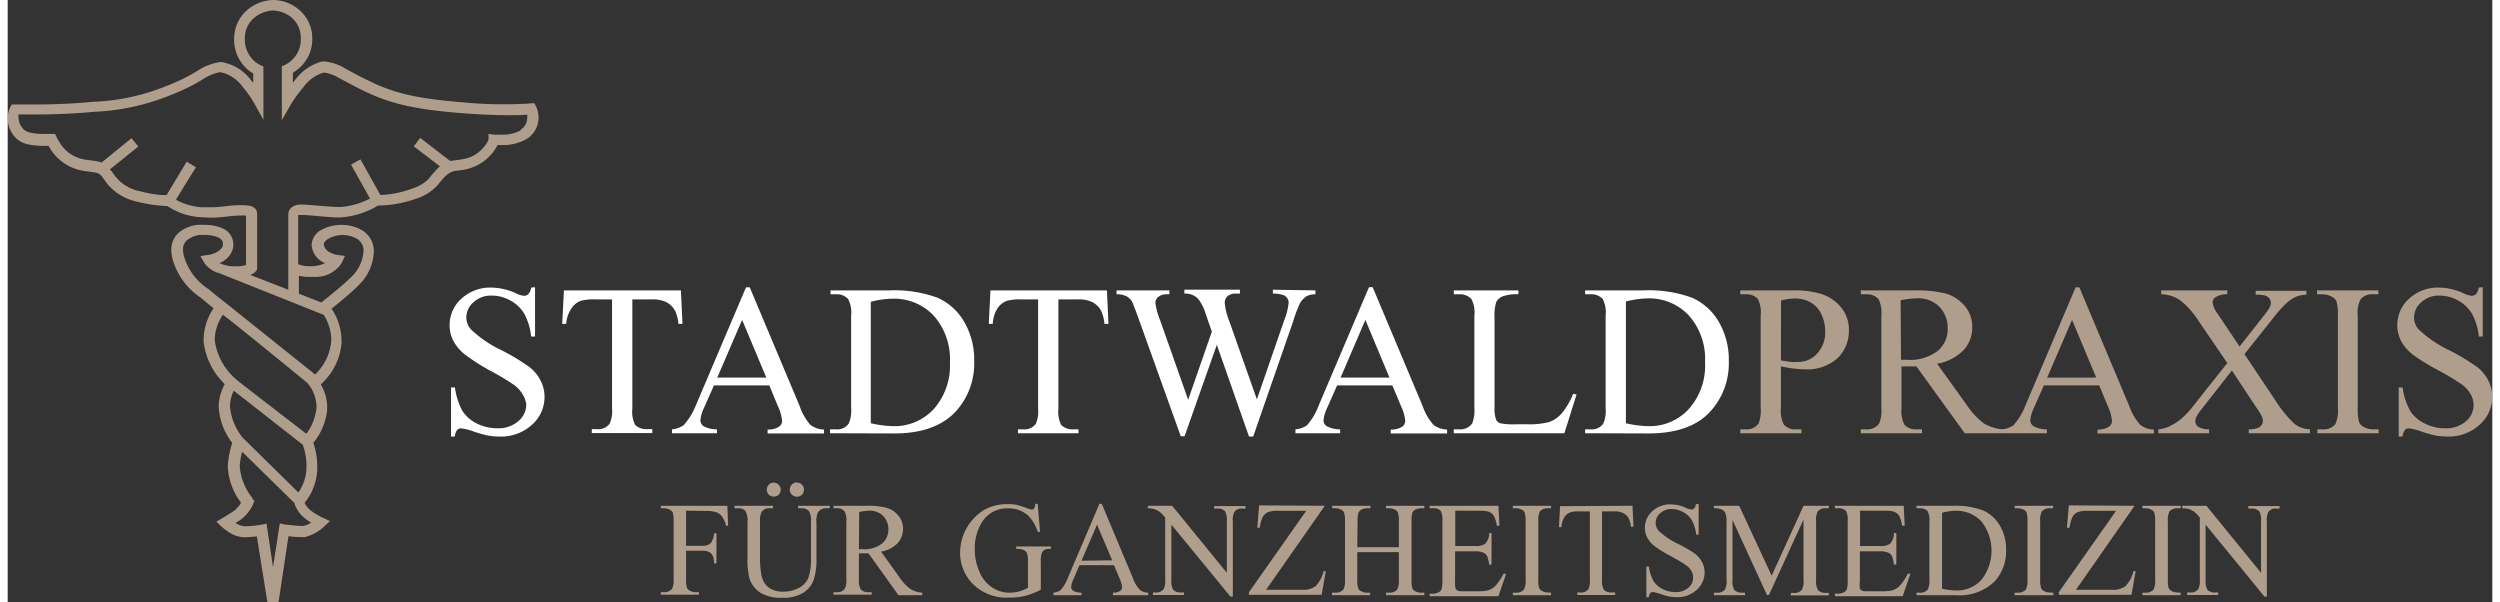 <?xml version="1.0"?>
<svg xmlns="http://www.w3.org/2000/svg" id="Ebene_1" data-name="Ebene 1" viewBox="0 0 248.72 60.29" width="220" height="53"><rect x="0" y="0" width="248.72" height="60.29" fill="#333333" stroke="none"/><defs><style>.cls-1{fill:#b09e8c;}.cls-2{fill:#fff;}</style></defs><title>logo_2019_red</title><path class="cls-1" d="M60,16.18l-.17-.36-.39,0a4.7,4.7,0,0,1-.54.05c-.38,0-1,.05-1.75.05-1,0-2.46,0-4.28-.18-4.63-.36-6.89-.88-9.27-2-1.1-.52-2-1-2.74-1.41a4.73,4.73,0,0,0-2-.69l-.32,0a4.93,4.93,0,0,0-2.66,1.82l-.24.3v-1a4.08,4.08,0,0,0,.81-.63,3.82,3.82,0,0,0,1.13-2.78V9.29a3.76,3.76,0,0,0-1.46-2.95,4.08,4.08,0,0,0-2.45-.86,4.19,4.19,0,0,0-2.48.9,3.78,3.78,0,0,0-1.43,3,3.93,3.93,0,0,0,1.11,2.83,3.79,3.79,0,0,0,.8.63v.93c-.07-.08-.13-.16-.2-.23a4.62,4.62,0,0,0-3-1.85h-.07a5.35,5.35,0,0,0-2.25.84A18.28,18.28,0,0,1,23,14.08a21.52,21.52,0,0,1-7.36,1.59c-2.22.22-4.39.27-5.88.27l-1.41,0H7.83l-.33,0-.16.29a2.52,2.52,0,0,0-.25,1.11,2.84,2.84,0,0,0,.8,1.94,2.53,2.53,0,0,0,1.4.68,7.45,7.45,0,0,0,1.43.12h.47a4.77,4.77,0,0,0,3.42,2.49c.49.09.88.1,1.41.22a1.05,1.05,0,0,1,.57.45c.21.26.4.59.67.87A5.33,5.33,0,0,0,20,25.66a14.89,14.89,0,0,0,3.08.45,6.65,6.65,0,0,0,3.32,1.11c.38,0,.72.05,1,.05,1.25,0,2-.21,2.94-.21a4.4,4.4,0,0,1,.61,0V32a2.73,2.73,0,0,1-1,.14h-.13a3.52,3.52,0,0,1-1.52-.32l.12-.06a2.45,2.45,0,0,0,.83-.64,1.84,1.84,0,0,0,.43-1.17,1.77,1.77,0,0,0-1.12-1.63,4.46,4.46,0,0,0-1.81-.33,6.25,6.25,0,0,0-.64,0,3.62,3.62,0,0,0-1.64.58,2.26,2.26,0,0,0-1,1.93,3.84,3.84,0,0,0,.23,1.26,6.88,6.88,0,0,0,2.72,3.52c.43.38.93.78,1.28,1.05a5.81,5.81,0,0,0-1,3.11c0,.07,0,.15,0,.22a7,7,0,0,0,2.12,4.27,4.82,4.82,0,0,0-.61,2.25,6.48,6.48,0,0,0,1.36,3.64,9.42,9.42,0,0,0-.45,2.35,6.47,6.47,0,0,0,1.33,3.63,2.66,2.66,0,0,1-.73.84c-.66.43-1.13.7-1.13.7l-.61.36.51.49a5.47,5.47,0,0,0,.67.52,3.06,3.06,0,0,0,1.57.55c.49,0,1-.05,1.3-.09l1.06,6.61H34.2l1-6.63a7.36,7.36,0,0,0,1.12.09,4.58,4.58,0,0,0,.53,0,4.22,4.22,0,0,0,1.92-1.06l.58-.54-.72-.34a4.64,4.64,0,0,1-.54-.28,4.52,4.52,0,0,1-.85-.6,2.06,2.06,0,0,1-.43-.6v0a5.64,5.64,0,0,0,1.27-3.39v-.19a7.77,7.77,0,0,0-.39-2.44,6.16,6.16,0,0,0,1.38-3.27c0-.13,0-.26,0-.38a4.52,4.52,0,0,0-.64-2.19,6.31,6.31,0,0,0,2.08-4.11c0-.12,0-.24,0-.36a5.88,5.88,0,0,0-1-3.11c.65-.53,2-1.6,2.82-2.46a4.91,4.91,0,0,0,1.41-3.23,2.41,2.41,0,0,0-1.3-2.23,4.06,4.06,0,0,0-1.92-.47,4.12,4.12,0,0,0-2,.49,1.77,1.77,0,0,0-1,1.46.49.49,0,0,0,0,.12,2.12,2.12,0,0,0,1.29,1.74l.09,0a3.36,3.36,0,0,1-1.21.33l-.47,0a2.64,2.64,0,0,1-1.05-.21V27l.23,0h.08c.89,0,2.68.24,3.66.25h.23a8.32,8.32,0,0,0,2.76-.67,4.92,4.92,0,0,0,1-.52A11.88,11.88,0,0,0,48,25.36,4.86,4.86,0,0,0,50,24.15c.39-.42.59-.75.95-1.07a1.78,1.78,0,0,1,.8-.46c.21-.06.56-.06,1.1-.17A4.66,4.66,0,0,0,56.13,20h.34a4.75,4.75,0,0,0,2.64-.65,2.51,2.51,0,0,0,1.12-2.09A2.69,2.69,0,0,0,60,16.18M37.42,57.82a1.78,1.78,0,0,1-.71.3,2,2,0,0,1-.37,0,7.59,7.59,0,0,1-1-.09L34.89,58l-.56-.13-.68,4.38L33,57.9l-.55.11-.49.07a9.28,9.28,0,0,1-1.15.08,1.88,1.88,0,0,1-.91-.33l.49-.31a4,4,0,0,0,1.27-1.58l.13-.31-.22-.26,0-.06a5.66,5.66,0,0,1-1.25-3.16,6.34,6.34,0,0,1,.24-1.45l5.21,5.11a3.23,3.23,0,0,0,.8,1.32,5.32,5.32,0,0,0,.93.69M37,52.34a4.45,4.45,0,0,1-.62,2.14c-.06.11-.13.21-.19.3l0,0-5.56-5.47-.05-.06a5.72,5.72,0,0,1-1.24-3.12,3.63,3.63,0,0,1,.33-1.43.37.37,0,0,1,.05-.11L36.63,50l0,0A6.44,6.44,0,0,1,37,52.17v.17m1-6a5.32,5.32,0,0,1-.74,2.17c-.1.15-.19.28-.28.39h0l-6.71-5.18-.37-.32-.08-.07a6.21,6.21,0,0,1-2-3.75,1,1,0,0,1,0-.17,4.41,4.41,0,0,1,.56-2,3,3,0,0,1,.24-.41c.05-.08,7.54,6.05,8.49,6.83l.24.33A3.68,3.68,0,0,1,38,46.08a2.28,2.28,0,0,1,0,.26m1.47-6.65a5.15,5.15,0,0,1-1.1,2.72c-.18.22-.35.41-.5.56l-9-7.2s-.94-.71-1.63-1.32a5.83,5.83,0,0,1-2.42-3.06,2.78,2.78,0,0,1-.18-.91,1.18,1.18,0,0,1,.53-1.05A2.67,2.67,0,0,1,26.27,29c.15,0,.33,0,.52,0a3.59,3.59,0,0,1,1.36.24c.36.19.48.32.49.65a.68.68,0,0,1-.18.48,1.88,1.88,0,0,1-.79.5,2.27,2.27,0,0,1-.38.12l-.14,0-.77.13.39.67a2.72,2.72,0,0,0,1.35,1l.06,0L38.73,37a4.8,4.8,0,0,1,.75,2.4,2.44,2.44,0,0,1,0,.27M37.31,33.2l.56,0a3.07,3.07,0,0,0,2.67-1.42l.31-.68L40.11,31h0a2.61,2.61,0,0,1-.82-.29,1,1,0,0,1-.56-.8v0c0-.09.1-.32.46-.52A3,3,0,0,1,40.56,29a3,3,0,0,1,1.41.34,1.35,1.35,0,0,1,.74,1.28,3.88,3.88,0,0,1-1.1,2.46c-.55.56-1.34,1.24-2,1.77l-1.12.91-2.25-.88v-1.8a4.15,4.15,0,0,0,1.05.12M58.48,18.51a3.78,3.78,0,0,1-2,.45l-.48,0h-.18l-.6-.07v.59a2.68,2.68,0,0,1-.51.77,3.34,3.34,0,0,1-2.11,1.17c-.45.09-.74.09-1.13.17l-.09,0-3-2.31-.64.85,2.62,2-.13.11a14.68,14.68,0,0,0-1,1.14,3.73,3.73,0,0,1-1.54.94A10.29,10.29,0,0,1,44.4,25l-2-3.57-.94.53,1.9,3.4c-.12.06-.3.15-.55.25a7.27,7.27,0,0,1-2.39.59h-.19c-.86,0-2.66-.21-3.61-.24h-.13a1.48,1.48,0,0,0-1,.3.88.88,0,0,0-.31.67v7.55L31.37,33l.17-.07a1.11,1.11,0,0,0,.52-.49l0-.1V27a.66.66,0,0,0,0-.14.73.73,0,0,0-.14-.43,1,1,0,0,0-.63-.35,5.52,5.52,0,0,0-.93-.06c-1.13,0-1.83.21-2.94.21-.28,0-.59,0-.94,0a6.27,6.27,0,0,1-2.2-.58,3.24,3.24,0,0,1-.35-.18l2-3.25-.92-.56L23,25l-.55,0a12.53,12.53,0,0,1-2.09-.37A4.12,4.12,0,0,1,18,23.29c-.13-.12-.34-.45-.6-.78l-.07-.08,2.83-2.28-.67-.84-3,2.44-.24-.08c-.64-.14-1.08-.15-1.47-.22a3.9,3.9,0,0,1-1.39-.55,3.58,3.58,0,0,1-1-1c-.12-.18-.22-.35-.29-.46L12,19.24l-.16-.35-.38,0s-.3,0-.73,0a6.41,6.41,0,0,1-1.22-.1,1.63,1.63,0,0,1-.81-.34,1.81,1.81,0,0,1-.53-1.22,2.16,2.16,0,0,1,0-.29l1.58,0c1.51,0,3.71-.05,6-.27a22.61,22.61,0,0,0,7.62-1.66,19.46,19.46,0,0,0,3.25-1.59,4.72,4.72,0,0,1,1.75-.72h0a3.7,3.7,0,0,1,2.24,1.47,11.49,11.49,0,0,1,.79,1.05c.19.28.28.46.29.46l1,1.8V12.15L32.39,12h0a2.8,2.8,0,0,1-.83-.63,2.87,2.87,0,0,1-.73-2,2.65,2.65,0,0,1,1-2.16,3.22,3.22,0,0,1,1.81-.68,3.16,3.16,0,0,1,1.79.64,2.68,2.68,0,0,1,1,2.13s0,.08,0,.12a2.75,2.75,0,0,1-.82,2,2.52,2.52,0,0,1-.57.45,1.19,1.19,0,0,1-.18.1l0,0-.33.14v5.4l1-1.74.34-.5c.21-.3.5-.69.82-1.06a3.86,3.86,0,0,1,2-1.46h.11a3.92,3.92,0,0,1,1.51.57c.72.37,1.64.89,2.79,1.43,2.51,1.16,5,1.72,9.63,2.07,1.85.14,3.29.19,4.37.19s1.58,0,2-.06a1.48,1.48,0,0,1,0,.31,1.41,1.41,0,0,1-.67,1.21" transform="translate(-7.09 -5.48)"/><path class="cls-2" d="M59.88,34.23v4.94h-.39a6.22,6.22,0,0,0-.68-2.27,3.62,3.62,0,0,0-1.4-1.34,3.84,3.84,0,0,0-1.87-.49,2.54,2.54,0,0,0-1.82.67A2,2,0,0,0,53,37.26a1.82,1.82,0,0,0,.46,1.19,11.47,11.47,0,0,0,3.11,2.11,21.81,21.81,0,0,1,2.73,1.65,4,4,0,0,1,1.13,1.36,3.48,3.48,0,0,1,.4,1.63A3.7,3.7,0,0,1,59.57,48a4.58,4.58,0,0,1-3.24,1.18,7.09,7.09,0,0,1-1.17-.1,13.18,13.18,0,0,1-1.36-.38,5.72,5.72,0,0,0-1.3-.34.57.57,0,0,0-.42.16,1.21,1.21,0,0,0-.22.66h-.39V44.27h.39a6.89,6.89,0,0,0,.73,2.31A3.61,3.61,0,0,0,54,47.85a4.51,4.51,0,0,0,2.09.5,3,3,0,0,0,2.09-.69A2.16,2.16,0,0,0,59,46,2.26,2.26,0,0,0,58.66,45a3.09,3.09,0,0,0-.9-1,25.29,25.29,0,0,0-2.25-1.35A21.35,21.35,0,0,1,52.9,41a4.47,4.47,0,0,1-1.17-1.35,3.3,3.3,0,0,1-.4-1.62,3.5,3.5,0,0,1,1.18-2.65,4.22,4.22,0,0,1,3-1.11,6.07,6.07,0,0,1,2.42.55,2.42,2.42,0,0,0,.83.27.64.64,0,0,0,.45-.17,1.2,1.2,0,0,0,.28-.65Z" transform="translate(-7.09 -5.48)"/><path class="cls-2" d="M74.48,34.55l.16,3.35h-.4a3.94,3.94,0,0,0-.32-1.26,2.1,2.1,0,0,0-.87-.9,3.08,3.08,0,0,0-1.43-.29h-2V46.37A3,3,0,0,0,69.89,48a1.61,1.61,0,0,0,1.24.44h.49v.39H65.56v-.39h.51a1.43,1.43,0,0,0,1.28-.55,3.1,3.1,0,0,0,.24-1.54V35.45H65.87a4.76,4.76,0,0,0-1.43.15,1.94,1.94,0,0,0-.93.77A3.11,3.11,0,0,0,63,37.9h-.4l.17-3.35Z" transform="translate(-7.09 -5.48)"/><path class="cls-2" d="M83.33,44.06H77.79l-1,2.26a3.54,3.54,0,0,0-.36,1.24.74.74,0,0,0,.32.58,2.74,2.74,0,0,0,1.34.32v.39h-4.5v-.39a2.52,2.52,0,0,0,1.16-.41A6.62,6.62,0,0,0,76,46l5-11.76h.37l5,11.89A5.64,5.64,0,0,0,87.43,48a2.32,2.32,0,0,0,1.37.48v.39H83.16v-.39a2,2,0,0,0,1.15-.29.72.72,0,0,0,.3-.59,4.37,4.37,0,0,0-.42-1.46Zm-.3-.78L80.61,37.5l-2.49,5.78Z" transform="translate(-7.09 -5.48)"/><path class="cls-2" d="M89.41,48.85v-.39H90a1.4,1.4,0,0,0,1.28-.58,3.19,3.19,0,0,0,.24-1.56V37.08a2.88,2.88,0,0,0-.3-1.67A1.54,1.54,0,0,0,90,34.94h-.54v-.39h5.82a12.64,12.64,0,0,1,4.88.73,5.79,5.79,0,0,1,2.68,2.42,7.5,7.5,0,0,1,1,3.93,7.12,7.12,0,0,1-1.81,5c-1.36,1.49-3.42,2.24-6.2,2.24Zm4.08-1a11.16,11.16,0,0,0,2.25.29,5.33,5.33,0,0,0,4.06-1.72,6.55,6.55,0,0,0,1.61-4.66,6.56,6.56,0,0,0-1.61-4.67,5.46,5.46,0,0,0-4.15-1.71,9.19,9.19,0,0,0-2.16.31Z" transform="translate(-7.09 -5.48)"/><path class="cls-2" d="M117.13,34.55l.15,3.35h-.4a4,4,0,0,0-.31-1.26,2.1,2.1,0,0,0-.87-.9,3.08,3.08,0,0,0-1.43-.29h-2V46.37a3,3,0,0,0,.28,1.65,1.6,1.6,0,0,0,1.23.44h.5v.39h-6.06v-.39h.5a1.44,1.44,0,0,0,1.29-.55,3.26,3.26,0,0,0,.23-1.54V35.45h-1.72a4.72,4.72,0,0,0-1.42.15,1.92,1.92,0,0,0-.94.77,3.11,3.11,0,0,0-.46,1.53h-.4l.17-3.35Z" transform="translate(-7.09 -5.48)"/><path class="cls-2" d="M138,34.55v.39a1.82,1.82,0,0,0-.9.2,2,2,0,0,0-.67.75,12.25,12.25,0,0,0-.66,1.76l-4,11.53h-.42L128.13,40l-3.23,9.15h-.38L120.27,37.3c-.32-.88-.52-1.4-.6-1.57a1.38,1.38,0,0,0-.58-.59,2.07,2.07,0,0,0-1-.2v-.39h5.29v.39h-.25a1.28,1.28,0,0,0-.86.26.78.78,0,0,0-.29.61,7.13,7.13,0,0,0,.46,1.69l2.82,8,2.37-6.82-.42-1.21-.34-1a4.68,4.68,0,0,0-.5-.92,1.19,1.19,0,0,0-.33-.34,1.77,1.77,0,0,0-.53-.27,1.94,1.94,0,0,0-.63-.07v-.39h5.56v.39h-.38a1.23,1.23,0,0,0-.86.26.87.87,0,0,0-.28.68,6.76,6.76,0,0,0,.48,1.88l2.74,7.77,2.72-7.88a6.49,6.49,0,0,0,.46-1.81.76.76,0,0,0-.15-.45.79.79,0,0,0-.38-.3,3.07,3.07,0,0,0-1.05-.15v-.39Z" transform="translate(-7.09 -5.48)"/><path class="cls-2" d="M145.7,44.06h-5.53l-1,2.26a3.54,3.54,0,0,0-.36,1.24.73.73,0,0,0,.31.58,2.82,2.82,0,0,0,1.35.32v.39H136v-.39a2.43,2.43,0,0,0,1.16-.41,6.59,6.59,0,0,0,1.2-2.06l5-11.76h.37l5,11.89A5.47,5.47,0,0,0,149.81,48a2.29,2.29,0,0,0,1.37.48v.39h-5.64v-.39a2,2,0,0,0,1.15-.29.72.72,0,0,0,.3-.59,4.37,4.37,0,0,0-.42-1.46Zm-.29-.78L143,37.5l-2.48,5.78Z" transform="translate(-7.09 -5.48)"/><path class="cls-2" d="M163.8,44.9l.34.07-1.22,3.88H151.85v-.39h.54a1.46,1.46,0,0,0,1.3-.59,3.55,3.55,0,0,0,.22-1.56V37.08a2.88,2.88,0,0,0-.3-1.67,1.54,1.54,0,0,0-1.22-.47h-.54v-.39h6.47v.39a4.2,4.2,0,0,0-1.59.21,1.3,1.3,0,0,0-.63.56,4.69,4.69,0,0,0-.17,1.61v9a3,3,0,0,0,.17,1.2.72.72,0,0,0,.39.33,7,7,0,0,0,1.65.1h1a7.66,7.66,0,0,0,2.31-.24,3,3,0,0,0,1.21-.86A7.06,7.06,0,0,0,163.8,44.9Z" transform="translate(-7.09 -5.48)"/><path class="cls-2" d="M165,48.85v-.39h.54a1.4,1.4,0,0,0,1.28-.58,3.23,3.23,0,0,0,.23-1.56V37.08a3,3,0,0,0-.29-1.67,1.55,1.55,0,0,0-1.22-.47H165v-.39h5.82a12.58,12.58,0,0,1,4.87.73,5.81,5.81,0,0,1,2.69,2.42,7.5,7.5,0,0,1,1,3.93,7.16,7.16,0,0,1-1.81,5q-2,2.23-6.2,2.24Zm4.08-1a11.16,11.16,0,0,0,2.24.29,5.31,5.31,0,0,0,4.06-1.72A6.51,6.51,0,0,0,177,41.73a6.52,6.52,0,0,0-1.62-4.67,5.44,5.44,0,0,0-4.14-1.71,9.19,9.19,0,0,0-2.16.31Z" transform="translate(-7.09 -5.48)"/><path class="cls-1" d="M184.6,42.15v4.17a3,3,0,0,0,.29,1.67,1.52,1.52,0,0,0,1.22.47h.54v.39h-6.12v-.39h.54a1.44,1.44,0,0,0,1.29-.59,3.51,3.51,0,0,0,.21-1.55V37.08a3,3,0,0,0-.28-1.67,1.54,1.54,0,0,0-1.22-.47h-.54v-.39h5.24a9,9,0,0,1,3,.4,4.19,4.19,0,0,1,1.87,1.33,3.43,3.43,0,0,1,.76,2.23,3.77,3.77,0,0,1-1.15,2.84,4.57,4.57,0,0,1-3.27,1.1,9.21,9.21,0,0,1-1.12-.08A11.47,11.47,0,0,1,184.6,42.15Zm0-.6c.37.07.7.13,1,.16a5.28,5.28,0,0,0,.74,0,2.49,2.49,0,0,0,1.89-.85,3.06,3.06,0,0,0,.8-2.19,4,4,0,0,0-.38-1.73,2.67,2.67,0,0,0-1.08-1.19,3.16,3.16,0,0,0-1.58-.39,5.84,5.84,0,0,0-1.38.2Z" transform="translate(-7.09 -5.48)"/><path class="cls-1" d="M206.77,48.85H203l-4.84-6.69-.87,0h-.3l-.32,0v4.16a3,3,0,0,0,.29,1.67,1.51,1.51,0,0,0,1.2.47h.56v.39h-6.12v-.39h.54a1.44,1.44,0,0,0,1.29-.59,3.32,3.32,0,0,0,.22-1.55V37.08a3,3,0,0,0-.29-1.67,1.55,1.55,0,0,0-1.22-.47h-.54v-.39h5.21a12.43,12.43,0,0,1,3.35.33A3.93,3.93,0,0,1,203,36.11a3.18,3.18,0,0,1,.75,2.12,3.31,3.31,0,0,1-.86,2.29,4.84,4.84,0,0,1-2.66,1.37l2.95,4.1a7.6,7.6,0,0,0,1.74,1.88,4.48,4.48,0,0,0,1.9.59ZM196.62,41.5h.59a4.58,4.58,0,0,0,3.08-.89,2.84,2.84,0,0,0,1-2.25,3,3,0,0,0-.84-2.18,3,3,0,0,0-2.22-.84,9.51,9.51,0,0,0-1.65.2Z" transform="translate(-7.09 -5.48)"/><path class="cls-1" d="M216.46,44.06h-5.54l-1,2.26a3.54,3.54,0,0,0-.36,1.24.74.74,0,0,0,.32.58,2.74,2.74,0,0,0,1.34.32v.39h-4.5v-.39a2.47,2.47,0,0,0,1.16-.41A6.62,6.62,0,0,0,209.1,46l5-11.76h.37l5,11.89A5.64,5.64,0,0,0,220.56,48a2.32,2.32,0,0,0,1.37.48v.39h-5.64v-.39a2,2,0,0,0,1.15-.29.72.72,0,0,0,.3-.59,4.37,4.37,0,0,0-.42-1.46Zm-.3-.78-2.42-5.78-2.49,5.78Z" transform="translate(-7.09 -5.48)"/><path class="cls-1" d="M231,40.93l3.06,4.58A12.12,12.12,0,0,0,236,47.9a2.63,2.63,0,0,0,1.56.56v.39h-6.13v-.39a2.72,2.72,0,0,0,.9-.13.87.87,0,0,0,.37-.29.69.69,0,0,0,.14-.39,1.23,1.23,0,0,0-.1-.49,8,8,0,0,0-.58-.93l-2.42-3.66-3,3.83a5.62,5.62,0,0,0-.56.82.94.94,0,0,0-.1.43.67.67,0,0,0,.29.55,2,2,0,0,0,1.08.26v.39h-5.07v-.39a3.34,3.34,0,0,0,.93-.22,5.65,5.65,0,0,0,1.24-.74,8.18,8.18,0,0,0,1.35-1.42l3.38-4.26-2.82-4.13a8.38,8.38,0,0,0-1.95-2.19,3.48,3.48,0,0,0-1.85-.56v-.39h6.62v.39a2.11,2.11,0,0,0-1.16.28.67.67,0,0,0-.31.53,2.38,2.38,0,0,0,.51,1.14l2.19,3.28L233,37a5.34,5.34,0,0,0,.54-.78,1,1,0,0,0,.1-.44.69.69,0,0,0-.12-.39.93.93,0,0,0-.4-.31,3.89,3.89,0,0,0-1-.1v-.39h5.08v.39a3.16,3.16,0,0,0-1,.19,3.81,3.81,0,0,0-1,.66,11.83,11.83,0,0,0-1.34,1.51Z" transform="translate(-7.09 -5.48)"/><path class="cls-1" d="M244.43,48.46v.39H238.3v-.39h.51a1.52,1.52,0,0,0,1.29-.52,3.29,3.29,0,0,0,.25-1.62V37.08a4.73,4.73,0,0,0-.14-1.43.89.89,0,0,0-.43-.45,2,2,0,0,0-1-.26h-.51v-.39h6.13v.39h-.52a1.48,1.48,0,0,0-1.27.52,3,3,0,0,0-.27,1.62v9.24a4.73,4.73,0,0,0,.14,1.43.91.91,0,0,0,.44.45,1.92,1.92,0,0,0,1,.26Z" transform="translate(-7.09 -5.48)"/><path class="cls-1" d="M254.85,34.23v4.94h-.39a6,6,0,0,0-.68-2.27,3.59,3.59,0,0,0-1.39-1.34,3.88,3.88,0,0,0-1.88-.49,2.53,2.53,0,0,0-1.81.67,2,2,0,0,0-.72,1.52,1.8,1.8,0,0,0,.45,1.19,11.83,11.83,0,0,0,3.11,2.11,22.15,22.15,0,0,1,2.74,1.65,4.08,4.08,0,0,1,1.13,1.36,3.59,3.59,0,0,1,.39,1.63,3.7,3.7,0,0,1-1.26,2.8,4.58,4.58,0,0,1-3.24,1.18,7.28,7.28,0,0,1-1.17-.1,12.56,12.56,0,0,1-1.35-.38,5.75,5.75,0,0,0-1.31-.34.57.57,0,0,0-.41.16,1.29,1.29,0,0,0-.23.66h-.39V44.27h.39a6.86,6.86,0,0,0,.74,2.31A3.55,3.55,0,0,0,249,47.85a4.45,4.45,0,0,0,2.09.5,3,3,0,0,0,2.08-.69,2.17,2.17,0,0,0,.77-1.65,2.26,2.26,0,0,0-.29-1.06,3.25,3.25,0,0,0-.91-1,26.12,26.12,0,0,0-2.24-1.35A21.35,21.35,0,0,1,247.88,41a4.37,4.37,0,0,1-1.18-1.35,3.41,3.41,0,0,1-.4-1.62,3.53,3.53,0,0,1,1.18-2.65,4.22,4.22,0,0,1,3-1.11,6,6,0,0,1,2.41.55,2.45,2.45,0,0,0,.84.27.64.64,0,0,0,.45-.17,1.29,1.29,0,0,0,.27-.65Z" transform="translate(-7.09 -5.48)"/><path class="cls-1" d="M75,56.6v3.52h1.63a1.2,1.2,0,0,0,.82-.25,1.63,1.63,0,0,0,.34-1h.25v3h-.25a1.69,1.69,0,0,0-.13-.77.83.83,0,0,0-.36-.36,1.32,1.32,0,0,0-.67-.13H75v2.81a3.26,3.26,0,0,0,.08.9.63.63,0,0,0,.28.28,1.21,1.21,0,0,0,.61.16h.32v.25H72.47v-.25h.32a1,1,0,0,0,.8-.32,2,2,0,0,0,.16-1V57.7a3.26,3.26,0,0,0-.08-.9.61.61,0,0,0-.27-.28,1.21,1.21,0,0,0-.61-.16h-.32v-.25h6.66l.08,2H79a2.58,2.58,0,0,0-.4-.92,1.3,1.3,0,0,0-.56-.43,3.17,3.17,0,0,0-1-.13Z" transform="translate(-7.09 -5.48)"/><path class="cls-1" d="M86.21,56.36v-.25h3.17v.25H89a.9.9,0,0,0-.81.44,2,2,0,0,0-.14,1v3.63a6.31,6.31,0,0,1-.27,2.08,2.6,2.6,0,0,1-1,1.28,3.76,3.76,0,0,1-2.12.53,4,4,0,0,1-2.23-.51,2.75,2.75,0,0,1-1.07-1.37,7.57,7.57,0,0,1-.21-2.2V57.7a1.81,1.81,0,0,0-.23-1.09.94.94,0,0,0-.73-.25h-.34v-.25H83.7v.25h-.34a.87.87,0,0,0-.79.35,1.92,1.92,0,0,0-.17,1v3.89a9.36,9.36,0,0,0,.1,1.2,2.44,2.44,0,0,0,.35,1.05,1.85,1.85,0,0,0,.72.62,2.52,2.52,0,0,0,1.16.24,3.28,3.28,0,0,0,1.57-.38,2.06,2.06,0,0,0,.94-1,5.62,5.62,0,0,0,.26-2V57.7a1.86,1.86,0,0,0-.19-1.05,1,1,0,0,0-.76-.29Zm-2.44-2.57A.72.72,0,0,1,84.28,55a.74.74,0,0,1-1,0,.72.72,0,0,1,0-1A.66.66,0,0,1,83.77,53.79Zm2.33,0a.67.67,0,0,1,.5.21.72.72,0,0,1,0,1,.7.7,0,0,1-.5.2.73.73,0,0,1-.51-.2.72.72,0,0,1,.51-1.23Z" transform="translate(-7.09 -5.48)"/><path class="cls-1" d="M98.65,65.06H96.26l-3-4.19-.54,0H92.5l-.2,0v2.6a1.84,1.84,0,0,0,.18,1,.92.92,0,0,0,.75.29h.35v.25H89.75v-.25h.34a.88.88,0,0,0,.81-.37,2.09,2.09,0,0,0,.14-1V57.7a1.73,1.73,0,0,0-.19-1.05.93.93,0,0,0-.76-.29h-.34v-.25H93a7.66,7.66,0,0,1,2.1.21,2.4,2.4,0,0,1,1.15.77,2,2,0,0,1,.47,1.32,2.11,2.11,0,0,1-.54,1.44,3,3,0,0,1-1.66.85l1.84,2.57a4.68,4.68,0,0,0,1.09,1.17,2.61,2.61,0,0,0,1.19.37Zm-6.35-4.6h.37a2.92,2.92,0,0,0,1.93-.56,1.78,1.78,0,0,0,.65-1.41,1.84,1.84,0,0,0-.53-1.36,1.88,1.88,0,0,0-1.39-.53,6.22,6.22,0,0,0-1,.13Z" transform="translate(-7.09 -5.48)"/><path class="cls-1" d="M110.2,55.91l.23,2.82h-.23a4,4,0,0,0-.91-1.59,2.83,2.83,0,0,0-2.05-.77,2.93,2.93,0,0,0-2.6,1.35,4.92,4.92,0,0,0-.74,2.72,5.4,5.4,0,0,0,.49,2.33,3.43,3.43,0,0,0,1.3,1.55,3.07,3.07,0,0,0,1.64.49,3.83,3.83,0,0,0,1-.12,4.3,4.3,0,0,0,.89-.37V61.73a2.36,2.36,0,0,0-.1-.88.69.69,0,0,0-.32-.31,1.68,1.68,0,0,0-.75-.11v-.25h3.46v.25h-.17a.73.73,0,0,0-.7.34,2.26,2.26,0,0,0-.13,1v2.74a7.11,7.11,0,0,1-1.5.6,6.42,6.42,0,0,1-1.64.19,4.77,4.77,0,0,1-3.94-1.66,4.46,4.46,0,0,1-1-2.88,5.07,5.07,0,0,1,2.41-4.24,4.57,4.57,0,0,1,2.33-.57A4.71,4.71,0,0,1,108,56a7.36,7.36,0,0,1,1.13.35,2,2,0,0,0,.5.14.26.26,0,0,0,.21-.12.86.86,0,0,0,.11-.45Z" transform="translate(-7.09 -5.48)"/><path class="cls-1" d="M117.84,62.06h-3.46l-.61,1.41a2.22,2.22,0,0,0-.22.78.44.44,0,0,0,.19.36,1.73,1.73,0,0,0,.84.2v.25h-2.81v-.25a1.52,1.52,0,0,0,.72-.25,4.16,4.16,0,0,0,.75-1.29l3.14-7.36h.23l3.12,7.44a3.27,3.27,0,0,0,.68,1.16,1.36,1.36,0,0,0,.85.3v.25h-3.53v-.25a1.3,1.3,0,0,0,.73-.18.45.45,0,0,0,.18-.36,2.6,2.6,0,0,0-.26-.92Zm-.19-.49L116.14,58l-1.56,3.61Z" transform="translate(-7.09 -5.48)"/><path class="cls-1" d="M121.24,56.11h2.42l5.47,6.71V57.66a1.83,1.83,0,0,0-.18-1,1,1,0,0,0-.78-.27h-.31v-.25H131v.25h-.32a.88.88,0,0,0-.8.34,1.93,1.93,0,0,0-.15,1V65.2h-.24L123.58,58v5.51a1.76,1.76,0,0,0,.18,1,1,1,0,0,0,.77.28h.31v.25h-3.11v-.25H122a.91.91,0,0,0,.81-.34,1.93,1.93,0,0,0,.15-1V57.29a3.66,3.66,0,0,0-.59-.6,2,2,0,0,0-.59-.27,2.09,2.09,0,0,0-.58-.06Z" transform="translate(-7.09 -5.48)"/><path class="cls-1" d="M138.94,56.11l-5.88,8.41h3.67a2,2,0,0,0,1.29-.37,3.2,3.2,0,0,0,.8-1.5l.22,0-.42,2.37h-7.28v-.25l5.74-8.16h-2.86a2.65,2.65,0,0,0-1,.15,1.25,1.25,0,0,0-.49.45,3.83,3.83,0,0,0-.3,1.1h-.25l.18-2.24Z" transform="translate(-7.09 -5.48)"/><path class="cls-1" d="M142.19,60.26h4.16V57.7a2.84,2.84,0,0,0-.09-.9.52.52,0,0,0-.27-.28,1.17,1.17,0,0,0-.6-.16h-.32v-.25h3.83v.25h-.32a1.27,1.27,0,0,0-.6.15.57.57,0,0,0-.29.32,3.23,3.23,0,0,0-.07.87v5.77a3.26,3.26,0,0,0,.08.9.66.66,0,0,0,.27.28,1.24,1.24,0,0,0,.61.16h.32v.25h-3.83v-.25h.32a1,1,0,0,0,.8-.32,2,2,0,0,0,.16-1V60.75h-4.16v2.72a2.8,2.8,0,0,0,.09.9.58.58,0,0,0,.28.28,1.17,1.17,0,0,0,.6.16h.32v.25h-3.83v-.25H140a1,1,0,0,0,.8-.32,2,2,0,0,0,.16-1V57.7a2.84,2.84,0,0,0-.09-.9.52.52,0,0,0-.27-.28,1.17,1.17,0,0,0-.6-.16h-.32v-.25h3.83v.25h-.32a1.27,1.27,0,0,0-.6.15.6.6,0,0,0-.29.32,3.1,3.1,0,0,0-.08.87Z" transform="translate(-7.09 -5.48)"/><path class="cls-1" d="M152,56.6v3.54h2a1.62,1.62,0,0,0,1-.23,1.51,1.51,0,0,0,.39-1.07h.24V62h-.24a3.93,3.93,0,0,0-.19-.84.86.86,0,0,0-.39-.36,2,2,0,0,0-.83-.13h-2v3a2.6,2.6,0,0,0,.05.72.43.43,0,0,0,.18.2,1.13,1.13,0,0,0,.5.08h1.52a4.06,4.06,0,0,0,1.1-.11,1.68,1.68,0,0,0,.66-.41,5.27,5.27,0,0,0,.84-1.24h.26l-.77,2.25h-6.89v-.25h.32a1.27,1.27,0,0,0,.6-.15.52.52,0,0,0,.28-.32,3,3,0,0,0,.08-.86V57.67a2,2,0,0,0-.17-1.05,1,1,0,0,0-.79-.26h-.32v-.25h6.89l.1,2h-.26a3.17,3.17,0,0,0-.3-1,1.06,1.06,0,0,0-.5-.4,2.89,2.89,0,0,0-.93-.1Z" transform="translate(-7.09 -5.48)"/><path class="cls-1" d="M161.59,64.81v.25h-3.83v-.25h.32a1,1,0,0,0,.8-.32,2,2,0,0,0,.16-1V57.7a2.8,2.8,0,0,0-.09-.9.52.52,0,0,0-.27-.28,1.17,1.17,0,0,0-.6-.16h-.32v-.25h3.83v.25h-.32a1,1,0,0,0-.8.32,2,2,0,0,0-.16,1v5.77a2.9,2.9,0,0,0,.08.9.63.63,0,0,0,.28.28,1.17,1.17,0,0,0,.6.16Z" transform="translate(-7.09 -5.48)"/><path class="cls-1" d="M169.74,56.11l.1,2.1h-.26a2.44,2.44,0,0,0-.19-.79,1.29,1.29,0,0,0-.55-.56,1.76,1.76,0,0,0-.89-.19h-1.26v6.84a1.76,1.76,0,0,0,.18,1,1,1,0,0,0,.77.28H168v.25h-3.79v-.25h.31a.91.91,0,0,0,.81-.34,2.1,2.1,0,0,0,.14-1V56.67h-1.07a2.65,2.65,0,0,0-.89.1,1.18,1.18,0,0,0-.59.48,2,2,0,0,0-.29,1h-.25l.11-2.1Z" transform="translate(-7.09 -5.48)"/><path class="cls-1" d="M176.36,55.91V59h-.24a3.84,3.84,0,0,0-.43-1.42,2.11,2.11,0,0,0-.87-.83,2.38,2.38,0,0,0-1.17-.31,1.61,1.61,0,0,0-1.14.42,1.25,1.25,0,0,0-.45,1,1.12,1.12,0,0,0,.29.74,7.26,7.26,0,0,0,1.94,1.32,13.92,13.92,0,0,1,1.72,1,2.57,2.57,0,0,1,.7.85,2.2,2.2,0,0,1,.25,1,2.37,2.37,0,0,1-.79,1.76,2.86,2.86,0,0,1-2,.73,4.23,4.23,0,0,1-.73-.06,6.6,6.6,0,0,1-.85-.24,3.84,3.84,0,0,0-.81-.21.36.36,0,0,0-.26.1.74.74,0,0,0-.14.41h-.25V62.19h.25a4.11,4.11,0,0,0,.46,1.45,2.27,2.27,0,0,0,.88.79,2.79,2.79,0,0,0,1.31.32,1.89,1.89,0,0,0,1.31-.44,1.34,1.34,0,0,0,.29-1.69A1.93,1.93,0,0,0,175,62q-.25-.2-1.41-.84a13.15,13.15,0,0,1-1.63-1,2.6,2.6,0,0,1-.73-.84,2.08,2.08,0,0,1-.25-1,2.18,2.18,0,0,1,.73-1.65,2.62,2.62,0,0,1,1.88-.7,3.8,3.8,0,0,1,1.51.35,1.51,1.51,0,0,0,.53.16.4.4,0,0,0,.28-.1.79.79,0,0,0,.17-.41Z" transform="translate(-7.09 -5.48)"/><path class="cls-1" d="M183.21,65.06l-3.46-7.53v6a1.76,1.76,0,0,0,.18,1,1,1,0,0,0,.77.28H181v.25h-3.11v-.25h.31a.91.91,0,0,0,.81-.34,2,2,0,0,0,.14-1V57.66a2,2,0,0,0-.13-.85.67.67,0,0,0-.34-.32,1.73,1.73,0,0,0-.79-.13v-.25h2.53l3.25,7,3.19-7h2.53v.25h-.31a.91.91,0,0,0-.81.34,1.93,1.93,0,0,0-.15,1v5.85a1.66,1.66,0,0,0,.19,1,1,1,0,0,0,.77.28h.31v.25h-3.8v-.25h.32a.88.88,0,0,0,.8-.34,1.93,1.93,0,0,0,.15-1v-6l-3.45,7.53Z" transform="translate(-7.09 -5.48)"/><path class="cls-1" d="M192.52,56.6v3.54h2a1.62,1.62,0,0,0,1-.23,1.51,1.51,0,0,0,.39-1.07h.24V62h-.24a3.93,3.93,0,0,0-.19-.84.86.86,0,0,0-.39-.36,1.93,1.93,0,0,0-.83-.13h-2v3a2.6,2.6,0,0,0,0,.72.43.43,0,0,0,.18.2,1.13,1.13,0,0,0,.5.08h1.52a4.06,4.06,0,0,0,1.1-.11,1.68,1.68,0,0,0,.66-.41,5,5,0,0,0,.84-1.24h.26l-.77,2.25H190v-.25h.32a1.27,1.27,0,0,0,.6-.15.52.52,0,0,0,.28-.32,3,3,0,0,0,.08-.86V57.67a2,2,0,0,0-.17-1.05,1,1,0,0,0-.79-.26H190v-.25h6.89l.1,2h-.26a3.17,3.17,0,0,0-.3-1,1.12,1.12,0,0,0-.5-.4,2.89,2.89,0,0,0-.93-.1Z" transform="translate(-7.09 -5.48)"/><path class="cls-1" d="M198.17,65.06v-.25h.34a.9.9,0,0,0,.81-.36,2.21,2.21,0,0,0,.14-1V57.7a1.89,1.89,0,0,0-.18-1.05,1,1,0,0,0-.77-.29h-.34v-.25h3.65a7.94,7.94,0,0,1,3,.46,3.64,3.64,0,0,1,1.69,1.52,4.68,4.68,0,0,1,.63,2.45,4.47,4.47,0,0,1-1.13,3.12,5,5,0,0,1-3.88,1.4Zm2.56-.65a6.78,6.78,0,0,0,1.4.18,3.32,3.32,0,0,0,2.54-1.07,4.73,4.73,0,0,0,0-5.84,3.42,3.42,0,0,0-2.59-1.07,5.45,5.45,0,0,0-1.35.2Z" transform="translate(-7.09 -5.48)"/><path class="cls-1" d="M211.87,64.81v.25H208v-.25h.32a1,1,0,0,0,.8-.32,2,2,0,0,0,.16-1V57.7a3.26,3.26,0,0,0-.08-.9.61.61,0,0,0-.27-.28,1.24,1.24,0,0,0-.61-.16H208v-.25h3.84v.25h-.33a1,1,0,0,0-.8.32,2,2,0,0,0-.16,1v5.77a2.8,2.8,0,0,0,.09.9.56.56,0,0,0,.27.28,1.17,1.17,0,0,0,.6.16Z" transform="translate(-7.09 -5.48)"/><path class="cls-1" d="M220,56.11l-5.87,8.41h3.67a2,2,0,0,0,1.29-.37,3.2,3.2,0,0,0,.8-1.5l.22,0-.42,2.37h-7.28v-.25l5.74-8.16h-2.87a2.59,2.59,0,0,0-1,.15,1.19,1.19,0,0,0-.49.45,3.83,3.83,0,0,0-.3,1.1h-.26l.19-2.24Z" transform="translate(-7.09 -5.48)"/><path class="cls-1" d="M224.61,64.81v.25h-3.83v-.25h.32a1,1,0,0,0,.8-.32,2,2,0,0,0,.16-1V57.7a3.26,3.26,0,0,0-.08-.9.61.61,0,0,0-.27-.28,1.24,1.24,0,0,0-.61-.16h-.32v-.25h3.83v.25h-.32a1,1,0,0,0-.8.32,2,2,0,0,0-.16,1v5.77a3.26,3.26,0,0,0,.08.9.63.63,0,0,0,.28.28,1.17,1.17,0,0,0,.6.16Z" transform="translate(-7.09 -5.48)"/><path class="cls-1" d="M224.77,56.11h2.42l5.47,6.71V57.66a1.83,1.83,0,0,0-.18-1,1,1,0,0,0-.78-.27h-.31v-.25h3.12v.25h-.32a.88.88,0,0,0-.8.34,1.93,1.93,0,0,0-.15,1V65.2H233L227.11,58v5.51a1.88,1.88,0,0,0,.17,1,1,1,0,0,0,.78.28h.31v.25h-3.11v-.25h.31a.91.91,0,0,0,.81-.34,1.93,1.93,0,0,0,.15-1V57.29a3.66,3.66,0,0,0-.59-.6,2,2,0,0,0-.59-.27,2.09,2.09,0,0,0-.58-.06Z" transform="translate(-7.09 -5.48)"/></svg>
